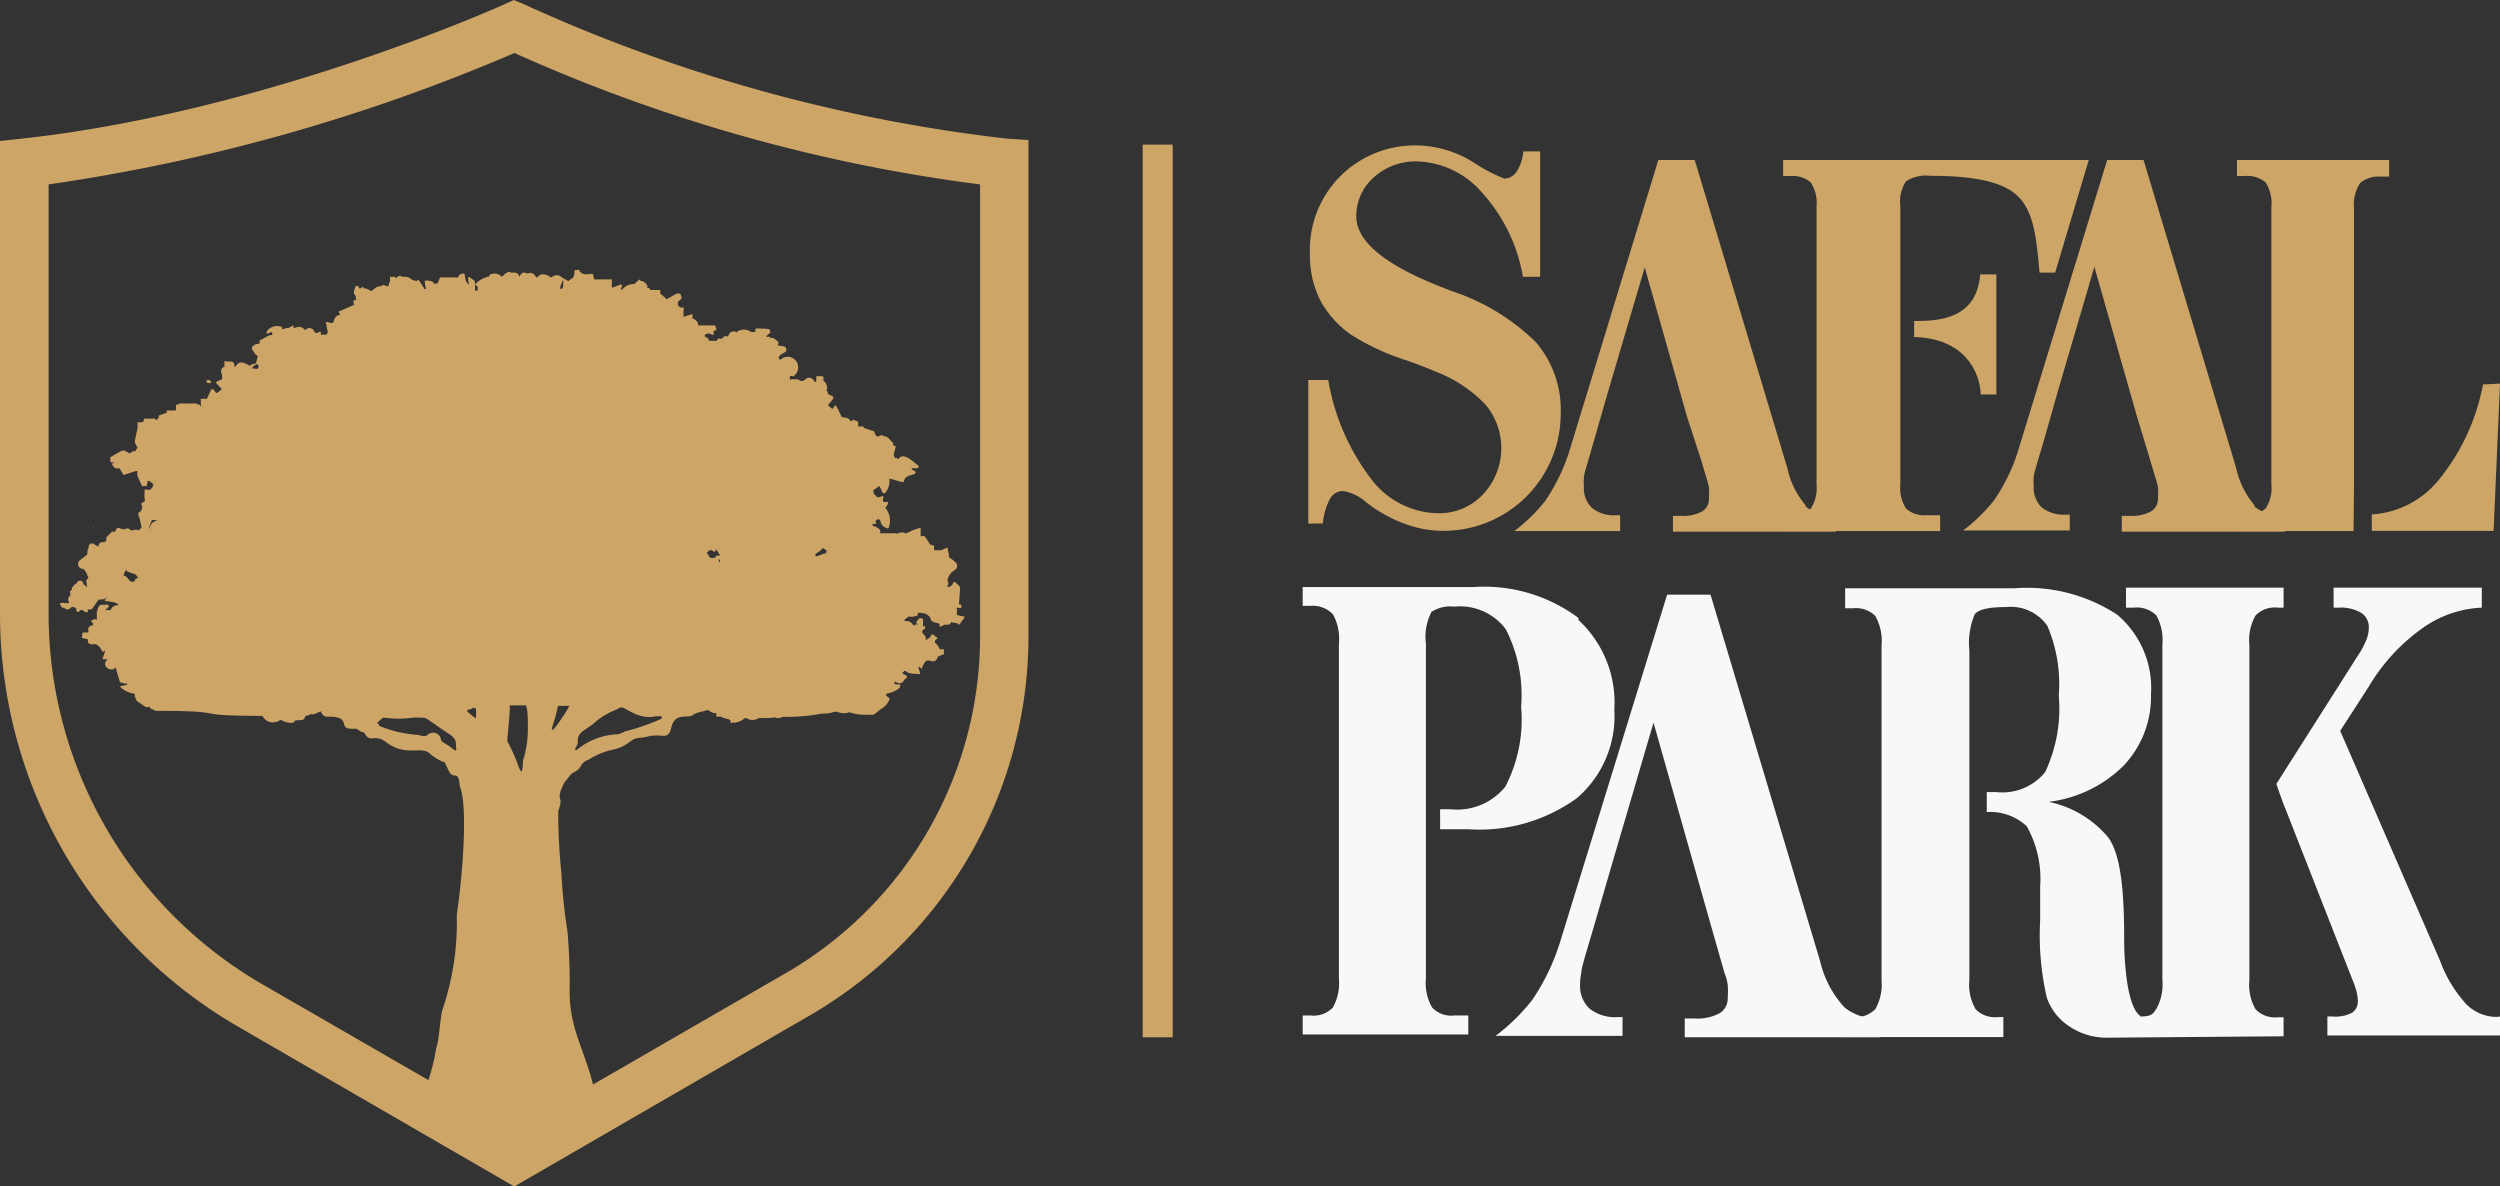 <svg xmlns="http://www.w3.org/2000/svg" viewBox="0 0 124.99 59.3">
  <rect x="0" y="0" width="124.99" height="59.3" fill="#333333" stroke="none"/>
  <defs>
    <style>
      .a {
        fill: #cda566;
      }

      .b {
        fill: #f8f8f8;
      }

      .c {
        fill: none;
        stroke: #cda566;
        stroke-miterlimit: 10;
        stroke-width: 1.5px;
      }
    </style>
  </defs>
  <g>
    <path class="a" d="M65.41,26.18V19h1a11.17,11.17,0,0,0,2.1,4.89,4.28,4.28,0,0,0,3.37,1.77,3,3,0,0,0,2.27-.95,3.38,3.38,0,0,0,.11-4.49,6.8,6.8,0,0,0-2.48-1.64c-.32-.14-.81-.33-1.45-.56a11.8,11.8,0,0,1-2.74-1.26A4.94,4.94,0,0,1,66,15a5,5,0,0,1-.51-2.32A5.23,5.23,0,0,1,67,8.82a5.29,5.29,0,0,1,3.88-1.55,5.51,5.51,0,0,1,2.76.83,8.44,8.44,0,0,0,1.57.83.75.75,0,0,0,.62-.36,2.14,2.14,0,0,0,.33-1H77v6.27h-.86a8.33,8.33,0,0,0-2-4.16,4.47,4.47,0,0,0-3.31-1.61,3.1,3.1,0,0,0-2.15.8,2.57,2.57,0,0,0-.87,1.95q0,1.89,4.36,3.57l.4.16a10.77,10.77,0,0,1,4.22,2.56,5.2,5.2,0,0,1,1.24,3.56,5.86,5.86,0,0,1-5.86,5.87,5.51,5.51,0,0,1-1.79-.3,7.2,7.2,0,0,1-1.73-.87l-.35-.26a2.29,2.29,0,0,0-1.15-.56.73.73,0,0,0-.66.4,3.13,3.13,0,0,0-.35,1.22Z"/>
    <path class="a" d="M90.29,25.28a4.21,4.21,0,0,1-.93-1.88L84.73,8H82.91L78.45,22.59a9.49,9.49,0,0,1-1.2,2.46,8.61,8.61,0,0,1-1.54,1.5H81v-.79h-.19a1.77,1.77,0,0,1-1.21-.36,1.36,1.36,0,0,1-.41-1.07,2.37,2.37,0,0,1,0-.44c0-.16.08-.38.15-.64l.33-1.14h0l.73-2.54h0l1.83-6.2,2.11,7.45h0L85.05,23h0l.26.88a2.83,2.83,0,0,1,.13.5,4.33,4.33,0,0,1,0,.53.73.73,0,0,1-.34.66,2,2,0,0,1-1.06.22h-.19l-.21,0v.79h8.14v-.79a2.17,2.17,0,0,1-1.52-.48"/>
    <path class="b" d="M92.16,50.3A5.1,5.1,0,0,1,91,48.06L85.52,29.73H83.35L78,47.09A10.88,10.88,0,0,1,76.6,50a9.72,9.72,0,0,1-1.83,1.79h6.35v-.94h-.23a2.07,2.07,0,0,1-1.43-.43A1.58,1.58,0,0,1,79,49.17a2.53,2.53,0,0,1,.06-.53c0-.19.09-.45.17-.77l.4-1.35h0l.87-3h0l2.17-7.39L85.18,45h0l.74,2.6h0l.3,1.05a2.46,2.46,0,0,1,.16.59,4.31,4.31,0,0,1,0,.64.86.86,0,0,1-.41.78,2.37,2.37,0,0,1-1.26.26h-.23l-.25,0v.94H94v-.94a2.56,2.56,0,0,1-1.8-.57"/>
    <path class="a" d="M112.73,25.28a4.32,4.32,0,0,1-.93-1.88L107.17,8h-1.82l-4.46,14.56a9.18,9.18,0,0,1-1.2,2.46,8.61,8.61,0,0,1-1.54,1.5h5.33v-.79h-.19a1.78,1.78,0,0,1-1.21-.36,1.36,1.36,0,0,1-.4-1.07,2.32,2.32,0,0,1,0-.44c0-.16.08-.38.15-.64l.34-1.14h0l.72-2.54h0l1.82-6.2,2.12,7.45h0L107.5,23h0l.26.88a2.83,2.83,0,0,1,.13.5,4.24,4.24,0,0,1,0,.53.74.74,0,0,1-.35.66,2,2,0,0,1-1.06.22h-.19l-.21,0v.79h8.14v-.79a2.18,2.18,0,0,1-1.52-.48"/>
    <path class="a" d="M95.7,16.07v.78c2.47.06,3.28,1.68,3.33,2.87h.78v-6H99c-.17,2.27-2.13,2.33-3.33,2.33"/>
    <path class="a" d="M89.15,8v.8h.38a1.39,1.39,0,0,1,1,.32,1.9,1.9,0,0,1,.29,1.22V24.23a1.88,1.88,0,0,1-.29,1.2,1.35,1.35,0,0,1-1,.33h-.38v.79H97v-.79h-.7a1.35,1.35,0,0,1-1-.33,1.88,1.88,0,0,1-.29-1.2V16.88h0V16h0v-5.7a1.8,1.8,0,0,1,.28-1.23,1.83,1.83,0,0,1,1.23-.28c1.55,0,3.38.14,4.29.95s1,2.24,1.16,3.89h.78L104.43,8Z"/>
    <path class="a" d="M124.14,19.22A10.65,10.65,0,0,1,121.92,24a4.68,4.68,0,0,1-3.34,1.72v.82h6.09l.32-7.36Z"/>
    <path class="a" d="M117.69,24.42c0-.14,0-.28,0-.44V10.37A1.9,1.9,0,0,1,118,9.15a1.39,1.39,0,0,1,1-.32h.45V8h-7.61v.8h.38a1.42,1.42,0,0,1,1.05.32,1.9,1.9,0,0,1,.29,1.22V24.23a1.82,1.82,0,0,1-.29,1.19,1.37,1.37,0,0,1-1.05.32h-.38v.81h5.83Z"/>
    <path class="b" d="M78.91,30.89a7.88,7.88,0,0,0-5.24-1.54H65.13v.94h.39a1.41,1.41,0,0,1,1.12.42,2.52,2.52,0,0,1,.3,1.46V48.92a2.52,2.52,0,0,1-.3,1.45,1.34,1.34,0,0,1-1.12.4h-.39v.95h8.28v-.95h-.7a1.31,1.31,0,0,1-1.11-.4,2.43,2.43,0,0,1-.31-1.45V41.65h0V40.18h0v-8a2.7,2.7,0,0,1,.28-1.59,1.73,1.73,0,0,1,1.14-.26,2.85,2.85,0,0,1,2.58,1.14,7.25,7.25,0,0,1,.76,3.86,7.29,7.29,0,0,1-.79,4,3.1,3.1,0,0,1-2.74,1.13H72v1h1.42a8.32,8.32,0,0,0,5.41-1.55,5.39,5.39,0,0,0,1.88-4.42,5.62,5.62,0,0,0-1.79-4.49"/>
    <path class="b" d="M107,50.82c.65,0,.64-.17.81-.38a2.54,2.54,0,0,0,.3-1.46V32.24a2.55,2.55,0,0,0-.3-1.47,1.37,1.37,0,0,0-1.12-.39h-.4v-1h7.88v1h-.29a1.34,1.34,0,0,0-1.11.39,2.46,2.46,0,0,0-.31,1.47V49a2.45,2.45,0,0,0,.31,1.46,1.35,1.35,0,0,0,1.11.4h.29v.95l-8.83.07a3.33,3.33,0,0,1-1.89-.57,2.81,2.81,0,0,1-1.12-1.44A13.9,13.9,0,0,1,102,46c0-.72,0-1.29,0-1.69a5.37,5.37,0,0,0-.67-3,2.68,2.68,0,0,0-2-.71v-1h.47a2.74,2.74,0,0,0,2.45-1,7.44,7.44,0,0,0,.68-3.82,7.39,7.39,0,0,0-.57-3.49,2.23,2.23,0,0,0-2.06-.94c-.86,0-1.39.12-1.57.36a3.65,3.65,0,0,0-.27,1.81v6.76h0v1.84h0V49a2.43,2.43,0,0,0,.31,1.45,1.33,1.33,0,0,0,1.11.4h.28v1H92.25v-1h.4a1.36,1.36,0,0,0,1.11-.4A2.51,2.51,0,0,0,94.07,49V32.27a2.54,2.54,0,0,0-.31-1.47,1.36,1.36,0,0,0-1.11-.39h-.4v-1h8.46a8.26,8.26,0,0,1,5.14,1.32,4.8,4.8,0,0,1,1.69,4,5,5,0,0,1-1.36,3.54,6.4,6.4,0,0,1-3.76,1.82,5.24,5.24,0,0,1,3,1.8c.52.76.78,2.16.78,5v.21s0,3.1.79,3.68"/>
    <path class="b" d="M124.86,50.84a2.14,2.14,0,0,1-1.55-.63A6.52,6.52,0,0,1,122,48.05l-5-11.51,1.44-2.23a9.51,9.51,0,0,1,2.64-2.88,5.52,5.52,0,0,1,3-1.05v-1h-7.41v1h.25a2,2,0,0,1,1.13.26.84.84,0,0,1,.38.76,1.63,1.63,0,0,1-.13.61,4.24,4.24,0,0,1-.43.79l-4.06,6.39c.15.45.38,1.1.45,1.24L117.62,49a5,5,0,0,1,.2.58,1.91,1.91,0,0,1,.06.43.68.68,0,0,1-.28.62,1.81,1.81,0,0,1-1,.19h-.24v.95H125v-.95Z"/>
    <path class="a" d="M41.22,19.06a.06.06,0,0,0,.06,0s0,0,0,0,0,0,0,0a0,0,0,0,0,0,0v0a.07.07,0,0,1-.08,0h0a.07.07,0,0,0-.08,0h0v0s0,0,0,0h.15"/>
    <path class="a" d="M41.3,18.79a0,0,0,0,0,0,0,0,0,0,0,0,0,0h0Z"/>
    <path class="a" d="M45.36,24.76v0h0s0,0,0,0,0,0,0,0a0,0,0,0,0,0,0"/>
    <path class="a" d="M14.34,15.38h0s0,0,0,0v0h0"/>
    <path class="a" d="M14,16.15h0v0h0v0h0"/>
    <path class="a" d="M10.48,19a.07.07,0,0,0-.06,0h0a.07.07,0,0,1-.08,0l-.07-.14s0,0,0,0,0,0,0,0,0,0,0,0,0,0,0,0,0,0,0,0a.34.34,0,0,1,.06.22.07.07,0,0,0,.06.07h.16v0h0a.05.05,0,0,0,0-.05"/>
    <path class="a" d="M4.68,26.41h0l0-.09a.07.07,0,0,0,0,.09"/>
    <path class="a" d="M5,30.59H5l0,0h0l0,0a0,0,0,0,0,0,0"/>
    <path class="a" d="M50.33,6.93A80.06,80.06,0,0,1,26.19.21L25.69,0,25.2.22c-.11.06-12,5.4-24.11,6.71L0,7.05V30.73A23.84,23.84,0,0,0,11.89,51.32l13.82,8L40.5,50.76A21.92,21.92,0,0,0,51.42,31.84V7ZM23.42,35.48h0a.44.44,0,0,0,.21-.08.08.08,0,0,1,.09,0v0a.06.06,0,0,0,.07,0,2.28,2.28,0,0,1,0,.52s0,0,0,0C23.35,35.58,23.27,35.53,23.42,35.48Zm4.48-.19.57,0a8.09,8.09,0,0,1-.79,1.17.06.06,0,0,1-.08,0,.06.06,0,0,1,0-.08l.15-.48C27.89,35.36,27.9,35.29,27.9,35.29Zm-1.51,1.05h0a5.36,5.36,0,0,1-.13,1.28c-.08.4-.11.25-.12.56a1.23,1.23,0,0,1-.07.41.82.82,0,0,1-.12-.2,8.12,8.12,0,0,0-.55-1.26c-.08-.16,0-.25.09-1.69a.52.52,0,0,1,0-.18s0,0,0,0h0a1.55,1.55,0,0,0,.35,0,2.84,2.84,0,0,0,.41,0C26.41,35.26,26.39,36.24,26.39,36.34ZM49,31.84a19.44,19.44,0,0,1-9.71,16.81l-9.64,5.57c-.47-1.84-1.17-2.79-1.17-4.66a29.08,29.08,0,0,0-.11-3,26.89,26.89,0,0,1-.3-2.88,29.88,29.88,0,0,1-.16-3.14c.33-.86-.21-.4.31-1.42l.24-.3c.2-.29.4-.19.59-.54a.66.66,0,0,1,.38-.3,3.63,3.63,0,0,1,1.26-.51,2,2,0,0,0,.83-.41c.43-.27.29-.08,1-.27a2.65,2.65,0,0,1,.63,0h0c.42,0,.34-.34.49-.64.25-.49.77-.23,1-.4s.47-.15.76-.26h0s0,0,0,0,.21.19.36.16h.05a.08.08,0,0,1,0,.05l0,.07a.06.06,0,0,0,.06.06h.13a.06.06,0,0,0,.07-.06h0a0,0,0,0,1,0,0h0s0,0,0,0,0,0,0,0l0,.09a.07.07,0,0,0,0,0s0,0,0,0l.31.09a.07.07,0,0,0,.06,0,.05.05,0,0,0,0,0h0a.27.27,0,0,0,.08.07s0,0,0,0,0,.06,0,.11a.08.08,0,0,0,.07,0,.88.88,0,0,0,.65-.23h0a0,0,0,0,1,.07,0,.57.57,0,0,0,.63,0h.44c.19,0,.34-.06.47,0a.11.11,0,0,0,.08,0,.47.47,0,0,0,.19-.06h0a9.42,9.42,0,0,0,1.94-.16c.72,0,.51-.16.86-.07a.8.8,0,0,0,.55,0h0a2.21,2.21,0,0,0,.85.12.5.5,0,0,0,.17,0h0c.22.06.32-.11.58-.3a.91.91,0,0,0,.39-.44.05.05,0,0,0,0-.08.49.49,0,0,0-.15-.12.07.07,0,0,1,0-.06.06.06,0,0,1,.05-.06,1.28,1.28,0,0,0,.63-.29l0-.06a.06.06,0,0,0,0-.1l-.21,0a.09.09,0,0,1-.06-.06v0a.06.06,0,0,1,0-.06.06.06,0,0,1,.07,0c.15.08.29.12.42-.1,0-.06,0,0,.12-.1a.05.05,0,0,0,0-.06.09.09,0,0,0,0-.06l-.19-.09a.06.06,0,0,1,0-.07h0a.05.05,0,0,1,0,0l.08-.08.05,0,0,0c.12.13.35.15.67.16a.06.06,0,0,0,.06,0s0,0,0-.06l-.09-.3s0,0,0,0a0,0,0,0,1,.06,0l.08.08a0,0,0,0,0,0,0,0,0,0,0,0,.05,0c0-.11.12-.26.13-.3s.12-.12.21-.1c.27.08.35.07.45-.19a0,0,0,0,1,0,0,2.08,2.08,0,0,1,.3-.12.06.06,0,0,0,0-.07l0-.12s0-.05,0-.06l-.2,0a.05.05,0,0,1,0,0c-.1-.18-.15-.28-.24-.32a.06.06,0,0,1,0-.07h0a0,0,0,0,0,0,0s0,0,0,0h0s0,0,0,0a.06.06,0,0,1,0-.05l.11-.09a.08.08,0,0,0,0-.05.05.05,0,0,0,0,0l-.22-.16a.07.07,0,0,0-.06,0s0,0,0,0l-.08.14,0,0a1.53,1.53,0,0,1-.25.16h0c.09-.13,0-.23-.09-.33h0c-.1-.11-.07-.15.09-.27a.06.06,0,0,0,0-.06.1.1,0,0,0,0-.05l-.1,0a.07.07,0,0,1,0-.05l0-.29s0,0-.06-.06h-.13a0,0,0,0,0,0,0l-.13.16a.06.06,0,0,0,0,.09l.07.06a0,0,0,0,1,0,0s0,0,0,0l-.07,0a.07.07,0,0,0-.1.05h0a.09.09,0,0,1-.06,0,.4.4,0,0,0-.37-.22s0,0-.06,0v0a.05.05,0,0,1,0-.08l.19-.15h0a.68.68,0,0,0,.45-.06.07.07,0,0,0,0-.06.09.09,0,0,0,0-.06h0c.21,0,.53,0,.66.32,0,.09.09.1.15.15l0,0a0,0,0,0,1,0,0v0h0l.24.06a.07.07,0,0,1,.05.08h0a.06.06,0,0,0,0,.07.09.09,0,0,0,.07,0l.2-.1h0s0,0,0,0,.24.07.29-.1a.06.06,0,0,1,.07,0c.25.05.24,0,.3.1a.05.05,0,0,0,0,0,.07.07,0,0,0,.06,0l.25-.34a.13.13,0,0,0,0-.06.05.05,0,0,0-.05,0l-.28-.06a.08.08,0,0,1-.05-.05,0,0,0,0,1,0-.06l0-.05a.07.07,0,0,0,0-.09l0-.05a.09.09,0,0,1,0-.07.08.08,0,0,1,.06,0h.09a.07.07,0,0,0,.07,0l0-.12a0,0,0,0,0,0-.05s0,0,0,0l-.11,0a.07.07,0,0,1,0,0,.06.06,0,0,1,0-.06h0L48,29.4l0,0c0-.09-.08-.14-.26-.3a.07.07,0,0,0-.06,0s0,0,0,0l-.08.16s0,0,0,0a.28.28,0,0,0-.12.08s0,0-.06,0a.05.05,0,0,1-.05,0l0,0a0,0,0,0,1,0-.05.23.23,0,0,0,0-.27h0s0,0,0,0a.73.73,0,0,1,.37-.52.25.25,0,0,0,.08-.33,1.52,1.52,0,0,0-.3-.26h0c-.16-.11,0,0-.13-.38a.29.29,0,0,1,0-.09v-.05a.08.08,0,0,0,0,0h-.05l-.29.12H46.7s0,0,0,0l0-.19a.1.1,0,0,0,0-.05,0,0,0,0,0-.06,0h0a0,0,0,0,1-.05,0,.08.08,0,0,1,0,0,0,0,0,0,0,0-.05h0l0,0a.07.07,0,0,1-.09,0c-.23-.36-.26-.46-.41-.42a.07.07,0,0,1-.06,0,.08.08,0,0,1,0-.05V26.4a.05.05,0,0,0,0,0h-.07s0,0,0,0v0h0l-.3.1h0l-.34.16a.06.06,0,0,1-.06,0,.35.35,0,0,0-.33,0h0l0,0s0,0,0,0a0,0,0,0,1,0,0l0,0a.1.1,0,0,0,0,0h-.05l0,0a.06.06,0,0,1-.09,0h0a.09.09,0,0,0-.06,0l0,0,0,0,0,0H44v0c.08-.23-.18-.29-.37-.39a.07.07,0,0,1,0-.08s0,0,0,0l0,0h.19A.06.06,0,0,1,44,26c.07.24.11.32.34.41a.08.08,0,0,0,.08,0l0,0a1,1,0,0,0,0-.76,1.57,1.57,0,0,0-.18-.31,0,0,0,0,1,0,0s0,0,0,0a.05.05,0,0,0,.07,0l.09-.17a.17.17,0,0,0,0-.07.05.05,0,0,0-.05,0c-.23,0-.23,0-.19-.22a.06.06,0,0,0,0-.07.07.07,0,0,0-.06,0c-.28.1-.23.05-.43-.15,0,0,0,0,0-.06v-.05a.09.09,0,0,1,0-.05l.3-.2h0s0,0,0,0l.17.36a.09.09,0,0,0,.05,0,0,0,0,0,0,0,0l.05,0a.89.89,0,0,0,.23-.65.06.06,0,0,1,0-.07l0,0h.05l.57.16s.07,0,.08,0c.1-.26.11-.27.55-.4a.12.12,0,0,0,.05-.05.09.09,0,0,0,0-.07l-.19-.12s0,0,0,0,0,0,0-.05l0,0h.27a.08.08,0,0,0,.07-.05.07.07,0,0,0,0-.07c-.38-.32-.79-.68-1-.34a.07.07,0,0,1-.06,0,0,0,0,0,1,0,0l0-.05a.06.06,0,0,0-.07,0h-.05a0,0,0,0,1,0,0,.05.05,0,0,1,0,0s0,0-.06-.17,0,0,0,0h0l.09-.34a.07.07,0,0,0,0-.08l-.12-.06s0,0,0-.05a.09.09,0,0,1,0-.06l-.16-.15a.37.37,0,0,0-.29-.18h0a.08.08,0,0,1-.07-.05h0a0,0,0,0,0,0,0,0,0,0,0,0-.05,0l-.16.05a.07.07,0,0,1-.09,0s0,0-.1-.13h0a.07.07,0,0,0,0-.06s0-.05-.05-.06l-.5-.17s0,0,0,0,0,0,0-.07,0,0,0,0l-.22,0a.06.06,0,0,1-.06-.06.68.68,0,0,0,0-.12.06.06,0,0,0,0-.06l-.22-.09h-.06a.06.06,0,0,0,0,.06.05.05,0,0,1,0,0h-.05l0,0a.06.06,0,0,0-.06,0,.05.05,0,0,0,0,.05v0h0c0-.2-.21-.21-.37-.24a.1.1,0,0,1-.05,0c-.23-.48-.24-.49-.29-.58a.05.05,0,0,0,0,0l-.06,0a.71.71,0,0,0-.09.15v0a.1.1,0,0,1,0,0,.07.07,0,0,1-.06,0h0a1.56,1.56,0,0,0-.2-.16h0l.27-.34a.07.07,0,0,0,0-.05.1.1,0,0,0,0-.05l-.27-.13a.07.07,0,0,1,0-.05.08.08,0,0,1,0-.06l0,0s0,0,0,0a.08.08,0,0,0,0,0l-.08-.07s0,0,0,0a0,0,0,0,1,0,0h0c.1-.09,0-.28,0-.33a.38.38,0,0,0-.14-.14h0l0-.19a.08.08,0,0,0-.08-.05l-.28,0h0s0,0,0,0h0a.05.05,0,0,0,0,0,0,0,0,0,0,0,.05l0,.17a0,0,0,0,1,0,.06,0,0,0,0,1-.07,0,.22.22,0,0,1-.06-.07.26.26,0,0,0-.41-.06c-.24.2-.29,0-.43,0a1.31,1.31,0,0,1-.19,0s0,0,0,0h0a.08.08,0,0,0-.07,0,.07.07,0,0,0,0,.06v0a0,0,0,0,1,0,0s0,0,0,0a.1.1,0,0,0,0-.05h-.09l0,0h0a.06.06,0,0,1,0-.07h0a.05.05,0,0,0,0-.05.08.08,0,0,0,0-.05,0,0,0,0,1,0,0,0,0,0,0,1,0,0l.11,0a.06.06,0,0,0,.08,0l.08-.07A.08.08,0,0,0,39,18a.27.27,0,0,1-.06-.1.07.07,0,0,1,0-.06l.08-.1s0,0,0,0c.26-.15.31-.16.29-.28s-.05-.15-.41-.18l0,0a.06.06,0,0,1,0-.06.13.13,0,0,0,0-.13c-.12-.12-.22-.21-.35-.2a.05.05,0,0,1-.05,0,0,0,0,0,1,0-.05h-.12a.06.06,0,0,1-.05,0,.08.08,0,0,1,0,0v0a.08.08,0,0,1,0-.05l.17-.15a.06.06,0,0,0,0-.07c0-.13,0-.13-.67-.15a.08.08,0,0,0-.07.05s0,.05,0,.08a.07.07,0,0,1,0,.05h-.06l0,0h-.07l0,0h-.06l-.2-.1a.06.06,0,0,0-.06,0s0,0,0,0,0,0,0,0h0c-.16-.05-.3,0-.46.07s0,0,0,0l0,.06s0,0,0,0a.25.25,0,0,0-.17-.06h0c-.11,0-.23.08-.25.18s0,.08-.14.05h0a.25.25,0,0,0-.2.16s0,0,0,0h0a.16.16,0,0,0-.26.08.08.08,0,0,1-.07,0l-.25,0a.07.07,0,0,0-.06,0,.08.08,0,0,0,0,0v.07s0,0,0,0,0,0,0,0h0c0-.18-.08-.23-.16-.25a.06.06,0,0,1-.05-.06.06.06,0,0,1,0-.06c.16-.09.19-.09.38,0h.06s0,0,0-.06v-.06a.07.07,0,0,1,0-.07l.12-.05a.08.08,0,0,0,0-.09l-.05-.14a.07.07,0,0,0-.08,0l0,0h0a0,0,0,0,1,0,0,0,0,0,0,0,0,0H35c-.1,0-.1,0-.1-.08s-.11-.18-.17-.22l-.11-.06s0,0,0,0a.07.07,0,0,1,0,0l0-.12a.09.09,0,0,0,0-.07.1.1,0,0,0-.07,0l-.38.12a0,0,0,0,1,0,0,.08.08,0,0,1,0,0,.31.31,0,0,0,0-.08,0,0,0,0,1,0,0v-.15a.06.06,0,0,0,0-.06h0a.3.3,0,0,0,0-.19A.07.07,0,0,1,34,15c.11-.07.08-.2,0-.32a0,0,0,0,0,0,0,0,0,0,0,0-.06,0l0,0a0,0,0,0,1-.06,0,0,0,0,0,1,0,0s0,0,0,0a0,0,0,0,0,0,0h-.05l-.5.28h0L33,14.66v0h0a.11.11,0,0,0,0-.07A.06.06,0,0,0,33,14.5h-.14l-.34,0a.05.05,0,0,1,0,0l-.06-.09a.08.08,0,0,0-.09,0l0,0h0s0,0,0,0l0-.07a.05.05,0,0,1,0-.07h0s0,0,0,0-.18-.24-.31-.22l-.05,0a.08.08,0,0,1,0,0v0a.08.08,0,0,0,0-.06.08.08,0,0,0-.07,0l-.22.21-.05,0a.75.75,0,0,0-.56.27.06.06,0,0,1-.07,0h0a.08.08,0,0,1,0,0,0,0,0,0,1,0-.05l.06-.1a.07.07,0,0,0-.09-.09l-.36.14a.06.06,0,0,1-.06,0l0,0,0-.35a.08.08,0,0,0,0-.05l0,0-.36,0,0,0s0,0,0,0l0,0,0,0H29.7a.06.06,0,0,0-.08.05v.06s0,0,0,0h0s0,0,0,0l.08-.1a.07.07,0,0,0,0-.06l-.06-.22a.07.07,0,0,0-.08,0c-.23,0-.46.09-.61-.2a.05.05,0,0,0-.07,0l-.11,0a.06.06,0,0,0-.05.06c0,.4-.15.34-.27.47a.05.05,0,0,1-.08,0l-.14-.09a.06.06,0,0,0-.07,0,.09.09,0,0,0,0,.06c0,.3,0,.38-.07.43a.08.08,0,0,1-.08,0,.06.06,0,0,1,0-.07,1.74,1.74,0,0,1,.16-.39v0a0,0,0,0,0,0,0h0a.05.05,0,0,1,0-.05,0,0,0,0,1,0,0s0,0,0,0a.05.05,0,0,0,0,0l-.09-.06a.35.35,0,0,0-.49,0h-.07l-.05,0s0,0,0-.05h0c-.21-.09-.41-.18-.6.05,0,0,0,0,0,0h0a.07.07,0,0,1-.06,0c-.1-.16-.25-.27-.41-.19h-.06c-.19-.1-.3,0-.37.18h0c0-.08-.1-.22-.23-.22l-.12,0a.06.06,0,0,1-.06,0c-.13-.08-.26,0-.43.18,0,0-.05,0-.07,0a.5.5,0,0,0-.58-.07.07.07,0,0,0,0,.08h0a1.26,1.26,0,0,0-.71.38.08.08,0,0,0,0,.05s0,0,0,0l.11.08s0,0,0,0a0,0,0,0,1,0,0h0v0l0,.12a.06.06,0,0,1,0,.07.08.08,0,0,1-.08,0l-.05,0,0,0a1,1,0,0,1,0-.16c0-.31,0-.33-.17-.42l0,0-.09-.07a.08.08,0,0,0-.08,0,.09.09,0,0,0,0,.07c0,.2.05.27.05.29h0c-.19-.12-.17-.2-.24-.55a.05.05,0,0,0,0,0h-.05c-.15,0-.24.08-.27.19a.08.08,0,0,1-.07,0H22l0,0-.1.24a.06.06,0,0,0,0,.07v0h0a.28.28,0,0,0-.14,0,.06.06,0,0,1-.06,0c-.07-.15-.25-.15-.41-.15l-.05,0s0,0,0,0,0,.27.05.35a.09.09,0,0,1,0,.07h-.06L20.93,14h-.06a.09.09,0,0,0,0,.05v0l0,0h-.05l-.22-.06h0v0a.49.49,0,0,0-.41-.15,0,0,0,0,1-.06,0L20,13.79l-.05,0,0,0-.1.07a.08.08,0,0,0,0,.05.05.05,0,0,1,0,0h0l-.13-.07H19.5a.05.05,0,0,0,0,.05l0,.18s0,0,0,0c-.13.2,0,.27-.17.23h0l-.2-.07s0,0,0,0,0,0,0,0a.09.09,0,0,1,0,.05s0,0,0,0l-.29.07a.08.08,0,0,0,0,0,.07.07,0,0,0,0,0,2.69,2.69,0,0,0-.24.18.07.07,0,0,1-.09,0,.49.49,0,0,0-.28-.11l-.05,0,0-.05a.06.06,0,0,0-.09,0l-.06.05h-.06s0,0,0,0l-.06-.12a.07.07,0,0,0-.06,0,.08.08,0,0,0-.06,0c-.08.17-.17.38,0,.49a.08.08,0,0,1,0,0,.11.11,0,0,1,0,.05.19.19,0,0,0,0,.1.07.07,0,0,1,0,.07l-.11,0a.07.07,0,0,0,0,.07l0,.11a.06.06,0,0,0,.06.06h0l0,0s0,0,0,0a.06.06,0,0,1-.06,0L17,15.55a0,0,0,0,0-.06,0,0,0,0,0,0,0,.07l.05.07a.07.07,0,0,1,0,.06.08.08,0,0,1,0,0c-.11,0-.27.09-.3.32l0,0-.08.08a0,0,0,0,1-.06,0l-.19-.05s-.05,0-.06,0,0,0,0,.06c.07.35.08.4.09.47v0c0,.07,0-.05-.07.11v0h0a.46.46,0,0,0-.23,0,0,0,0,0,1-.05,0s0,0,0,0l0-.1a.05.05,0,0,0,0-.05.06.06,0,0,0-.06,0c-.17.08-.2.08-.26,0a.27.27,0,0,0-.25-.19.23.23,0,0,0-.16.07.06.06,0,0,1-.09,0c-.18-.2-.35-.12-.54-.06h0l0-.12,0,0h-.06l-.2.11h-.08l-.18.05a.06.06,0,0,1-.06,0h0V16.4a0,0,0,0,0,0,0h0s0-.05,0-.05a.64.64,0,0,0-.68.12l-.09.12a.08.08,0,0,0,0,.08.07.07,0,0,0,.07,0l.13-.05a.08.08,0,0,1,.08,0l0,0a.07.07,0,0,1,0,.05c0,.15,0,0-.29.17s-.37.15-.34.28a.07.07,0,0,1,0,.06l0,0c-.22,0-.5.15-.34.35a.43.43,0,0,0,.07.07s0,0,0,0a.23.23,0,0,0,.17.18.05.05,0,0,1,0,0,.07.07,0,0,1,0,.05l-.08.33s0,0,0,0c-.23.07-.24.06-.29.11s-.23-.15-.46-.15a.27.27,0,0,0-.2.11c-.07.07-.13.14-.15.14h0l0,0s0,0,0,0a.22.22,0,0,0-.05-.26c-.08-.07-.14,0-.37-.05a.07.07,0,0,0-.06,0s0,0,0,0v.21a.05.05,0,0,1,0,.06c-.15.06-.22.2-.12.4,0,0,0,0,0,0s0,.09,0,.14,0,0,0,0,0,0,0,0a.07.07,0,0,1,0,.09l-.29.13s0,0,0,0a.06.06,0,0,0,0,.06l.28.31v0h0l-.23.18a.07.07,0,0,1-.06,0s0,0,0,0l-.12-.17s0,0-.06,0a.06.06,0,0,0-.06,0l-.22.47a.06.06,0,0,1-.06,0l-.05,0,0,0a.06.06,0,0,0-.08,0l-.1,0a.06.06,0,0,0,0,.09v0a.13.13,0,0,1,0,.06.09.09,0,0,1,0,0h0s-.06,0,0,.07l0,.32a0,0,0,0,1,0,0c0-.15,0-.26-.16-.26a.06.06,0,0,1-.06-.05h0a.08.08,0,0,0,0,0H9a.48.48,0,0,1-.2.07.05.05,0,0,0,0,.05v.06a.84.84,0,0,1,0,.12.06.06,0,0,1-.06.05l-.19,0H8.39s0,0-.05,0a.06.06,0,0,0,0,.06,0,0,0,0,1,0,.05l0,0-.41.15s0,0,0,0a.07.07,0,0,0,0,.05.06.06,0,0,1-.06.09h0s0,.05,0,.07a0,0,0,0,1,0,0,.06.06,0,0,1-.06,0l-.08-.06a.08.08,0,0,0-.07,0l0,0h0a0,0,0,0,1,0,0s0,0,0,0H7.25a.06.06,0,0,0-.06.06c0,.13-.11.13-.25.12s-.05,0-.06,0l0,.13a.08.08,0,0,0,0,.08h0a.05.05,0,0,1,0,0,.08.08,0,0,1,0,.06L6.75,22a.08.08,0,0,0,0,.08c0,.12.09.21.11.28a.07.07,0,0,1,0,.05c-.07.11-.06.06-.09.15s0,0,0,0H6.65l-.14.09a.06.06,0,0,1-.08,0c-.09-.08-.25-.16-.34-.11a6.42,6.42,0,0,0-.57.32.07.07,0,0,0,0,.08l0,.13a.08.08,0,0,0,.07.05h.15s0,0,0,0,0,0,0,0a0,0,0,0,1,0,0l-.13.06a.08.08,0,0,0,0,0,0,0,0,0,0,0,.05c.06.1.14.22.3.19a.05.05,0,0,1,.07,0l.18.31a.05.05,0,0,0,.07,0l.56-.18h.07a.08.08,0,0,1,0,.08c0,.18,0,.14.24.67a.07.07,0,0,0,.08,0l.1,0s0,0,.05,0l.06-.25a.07.07,0,0,1,0,0l0,0a.08.08,0,0,1,.08,0l.17.13a.06.06,0,0,1,0,.1h0a.07.07,0,0,0,0,.05.09.09,0,0,0,0,0h0c-.13.19-.15.18-.4.13h0a.05.05,0,0,0,0,.05,1.6,1.6,0,0,0,0,.49.06.06,0,0,1,0,.06l-.16.1a.05.05,0,0,0,0,.08.26.26,0,0,1,0,.23.23.23,0,0,1-.16.16.07.07,0,0,0,0,.05,0,0,0,0,0,0,.06L7,26a.05.05,0,0,1,0,0l.09.42h0a.06.06,0,0,0-.07,0l-.07.1a.38.38,0,0,0-.33,0s0,0-.07,0a.83.83,0,0,0-.15-.11h0a.44.44,0,0,0-.15.05,0,0,0,0,1-.07,0L6,26.42a.14.14,0,0,0-.16,0,.17.17,0,0,0-.06.16H5.6l0,0-.28.28a.11.11,0,0,0,0,.08.2.2,0,0,0,0,.08l-.11.1a0,0,0,0,1,0,0h0a.2.2,0,0,0-.17,0,.21.21,0,0,0-.11.13v0a.05.05,0,0,1,0,.05.06.06,0,0,1-.06,0l-.13-.07c-.16-.11-.29-.08-.31.13a.49.49,0,0,1-.06.17,0,0,0,0,1,0,0h0a.55.55,0,0,1,0,.12.06.06,0,0,0,0,.07L4,28a.25.25,0,0,0,.07.43c.19,0,.24.22.33.4a.07.07,0,0,1,0,.09.17.17,0,0,0-.06.24v0s0,0,0,0a.38.38,0,0,0,0,.15s0,.05,0,.06h0s0,0,0,0a.66.66,0,0,0-.17-.16l0,0c0-.1-.08-.18-.17-.18s-.12.05-.18.14h0l-.1.06,0,0s0,0,0,0h0l-.07.1,0,0a.23.23,0,0,0-.06.07c0,.11,0,.13-.08.14a.08.08,0,0,0,0,.07v.1a.07.07,0,0,0,.07.06H3.5s0,0,0,0-.16.17-.06.31a.06.06,0,0,1,0,.07.09.09,0,0,1-.06,0H3.2a.2.2,0,0,0-.13,0l-.07,0s0,0,0,0a.07.07,0,0,0,0,.06l.1.17a.09.09,0,0,0,.05,0,.06.06,0,0,0,.06,0h0l0,0a.2.2,0,0,0,.33,0,.2.2,0,0,1,.28.07v.09a.12.12,0,0,0,.05.05.1.1,0,0,0,.07,0c.11-.12.14-.14.3,0a.12.12,0,0,0,.14,0,.11.11,0,0,0,0-.12h.2s0,0,0,0a0,0,0,0,0,0,0h0l0,0,0,0a.06.06,0,0,0,0,0h0s0,0,0,0c.15-.2.27-.39.36-.5l0,0,.19,0,.26-.1s0,0,0,0a0,0,0,0,1,0,0l0,0h0l0,0a0,0,0,0,1,0,0l-.14.1a.06.06,0,0,0,0,.07s0,0,0,0l.49.08h0l.17.09s0,0,0,0a.07.07,0,0,1,0,.05v0a.05.05,0,0,1,0,0c-.21,0-.28.07-.39.24a.09.09,0,0,1-.07,0l-.19,0h0a0,0,0,0,1,0,0l.17-.15a.07.07,0,0,0,0-.07.06.06,0,0,0-.06-.05c-.47,0-.4,0-.53.36h0s0,0,0,0h0v.64a0,0,0,0,0,0,0h0s0,0,0,0l0,.13s0,0,0,0v0a0,0,0,0,1,0,.06.07.07,0,0,1,0,.05H5.14a.05.05,0,0,1,0,0,.08.08,0,0,1,0-.05.38.38,0,0,0,0-.1s0,0,0,0-.09-.18-.24-.26,0,0,0,0h0c-.08-.14-.23-.13-.35,0l0,0s0,0,0,0a.08.08,0,0,0,0,0l.1.1a.09.09,0,0,1,0,.06s0,0,0,0h0a.05.05,0,0,0,0,.05h0c-.23,0-.26.15-.23.3s0,0,0,.05l0,0-.25,0a.09.09,0,0,0-.06.06l0,.14a.07.07,0,0,0,0,.08l.28.06a.06.06,0,0,1,0,.06c0,.15.08.23.4.18h0c.22.15.18.12.33.38a.1.1,0,0,0,0,0l.06,0,.07-.07s0,0,0,0a0,0,0,0,1,0,.05l-.11.34a.07.07,0,0,0,0,.06l.06,0,.27,0,0,0a0,0,0,0,1,0,0l0,0h0a.06.06,0,0,0-.08,0,.29.29,0,0,0-.13.26c0,.19.35.37.52.15a0,0,0,0,1,0,0l0,0s0,0,0,0,0,0,0,0a0,0,0,0,0,0,0L6,34.12h.05c.19.06.19.06.23.06s0,0,0,0l0,0a.09.09,0,0,1,.07,0,.07.07,0,0,1,0,.06,0,0,0,0,1,0,0l-.27.05a0,0,0,0,0-.05,0,.06.06,0,0,0,0,.07,1.19,1.19,0,0,0,.7.32.1.1,0,0,1,0,.06.07.07,0,0,1,0,.06h0v0c.14.3,0,.18.56.55h0a0,0,0,0,0,0,0h0l.12,0a.05.05,0,0,1,.07,0,.25.25,0,0,0,.19.13.06.06,0,0,1,.06.06h0l0,0c4.06,0,1.51.25,5.39.25l0,0A.59.59,0,0,0,14,36h0l.06,0,0,0a1,1,0,0,0,.49.14.2.2,0,0,0,.21-.12h0L15,36c.12,0,.22,0,.27-.21a0,0,0,0,1,.05,0,.46.46,0,0,0,.19-.08h.05l.13,0h0l.37-.15h0l0,.06,0,0a.34.34,0,0,0,.36.21h0c1.29,0,.32.68,1.33.6.16,0,.24.17.38.17s.13.32.47.32a.84.84,0,0,1,.66.15c1.06.83,1.8.16,2.27.64a2.55,2.55,0,0,0,.6.37s.11,0,.12.08c.2.37.23.61.49.61s.21.46.26.57c.38.94.16,4.19-.16,6.38,0,0,0,.09,0,.14a13.65,13.65,0,0,1-.73,4.66c-.09.3-.17,1.6-.3,1.87A10,10,0,0,1,21.42,54l-8.32-4.8A21.4,21.4,0,0,1,2.43,30.73V9.22A92.36,92.36,0,0,0,25.72,2.65,82.2,82.2,0,0,0,49,9.22ZM29.64,36.21a3.5,3.5,0,0,1,1.07-.69l.32-.15.07,0c.15,0,.88.64,1.67.44l.31,0,0,.12a10.73,10.73,0,0,1-1.81.63,1.92,1.92,0,0,1-.37.15,3.39,3.39,0,0,0-2.05.77.05.05,0,0,1-.08,0,.06.06,0,0,1,0-.08.68.68,0,0,0,.12-.27C28.85,36.64,29.14,36.57,29.64,36.21Zm6.16-8.76v0h0a0,0,0,0,1,0,0l.1.16,0,0,0,0s0,0,0,0l0,0,.07.1a.09.09,0,0,1,0,.07.05.05,0,0,1,0,0l-.13,0a.06.06,0,0,0-.06.05.07.07,0,0,0,0,.07L36,28a0,0,0,0,1,0,.06.05.05,0,0,1-.05.05h0a0,0,0,0,1,0,0c0-.2-.16-.26-.32-.21a.06.06,0,0,1-.07,0,.16.16,0,0,0-.11-.05l0,0a.07.07,0,0,1,0-.06v0h0v0h0l-.1-.13a.08.08,0,0,1,0-.05l0,0c.19-.14.16-.15.39,0l0,0h0a0,0,0,0,0,0,0Zm5.24.06c.11-.18.14-.07.27,0a.06.06,0,0,1,0,.08l0,.08,0,0s0,0,0,0a.06.06,0,0,0-.08,0l-.39.14a0,0,0,0,1-.06,0h0a.07.07,0,0,1,0-.09l0-.05a.07.07,0,0,1,.06,0C40.86,27.59,41,27.6,41,27.51ZM18.92,36.18l-.05,0a.05.05,0,0,1,0,0,.08.08,0,0,1,0-.05c.09-.08.23-.21.29-.25h.05a5.19,5.19,0,0,0,1.43,0,3.19,3.19,0,0,1,.37,0c.39,0,.2,0,1.45.82.42.29.31.45.35.74a.08.08,0,0,1,0,.07.06.06,0,0,1-.07,0c-.28-.2-.31-.23-.46-.32s-.2-.12-.23-.2a.4.4,0,0,0-.67-.25c-.15.14-.39,0-.51,0a6,6,0,0,1-1.91-.45h0Zm-6-17.93,0,0a.06.06,0,0,1,0,.05v.07a.07.07,0,0,1-.06.07h-.06s0,0-.05,0a.2.2,0,0,0-.2,0s0,0,0,0,0,0,0,0h0a0,0,0,0,1,0,0c.16-.15.22-.25.33-.23h0a.07.07,0,0,0,0,.05A.14.14,0,0,0,12.89,18.25Zm-6,10.65h0c-.12,0-.18.07-.2.18s0,0,0,0H6.55c-.13-.07-.2-.29-.37-.3,0,0,0,0,0,0s0,0,0,0h0a0,0,0,0,1,0,0c0-.07.09-.24.13-.33h0v.05a0,0,0,0,0,0,.05.08.08,0,0,0,0,0l.47.17a0,0,0,0,1,0,0s0,0,0,0h0s0,0,0,0Zm.62-2.36h0l-.07-.16a.13.13,0,0,1,0-.06L7.59,26s0,0,0,0h0a0,0,0,0,1,0,0s0,0,0,0l0,0,.27,0a0,0,0,0,1,0,0c-.1.06-.21.11-.29.17l0,0s0,0,0,0v0l0,.05a.21.21,0,0,0-.07.2s0,0,0,0,0,0,0,0Z"/>
    <line class="c" x1="57.88" y1="7.23" x2="57.88" y2="51.86"/>
  </g>
</svg>
